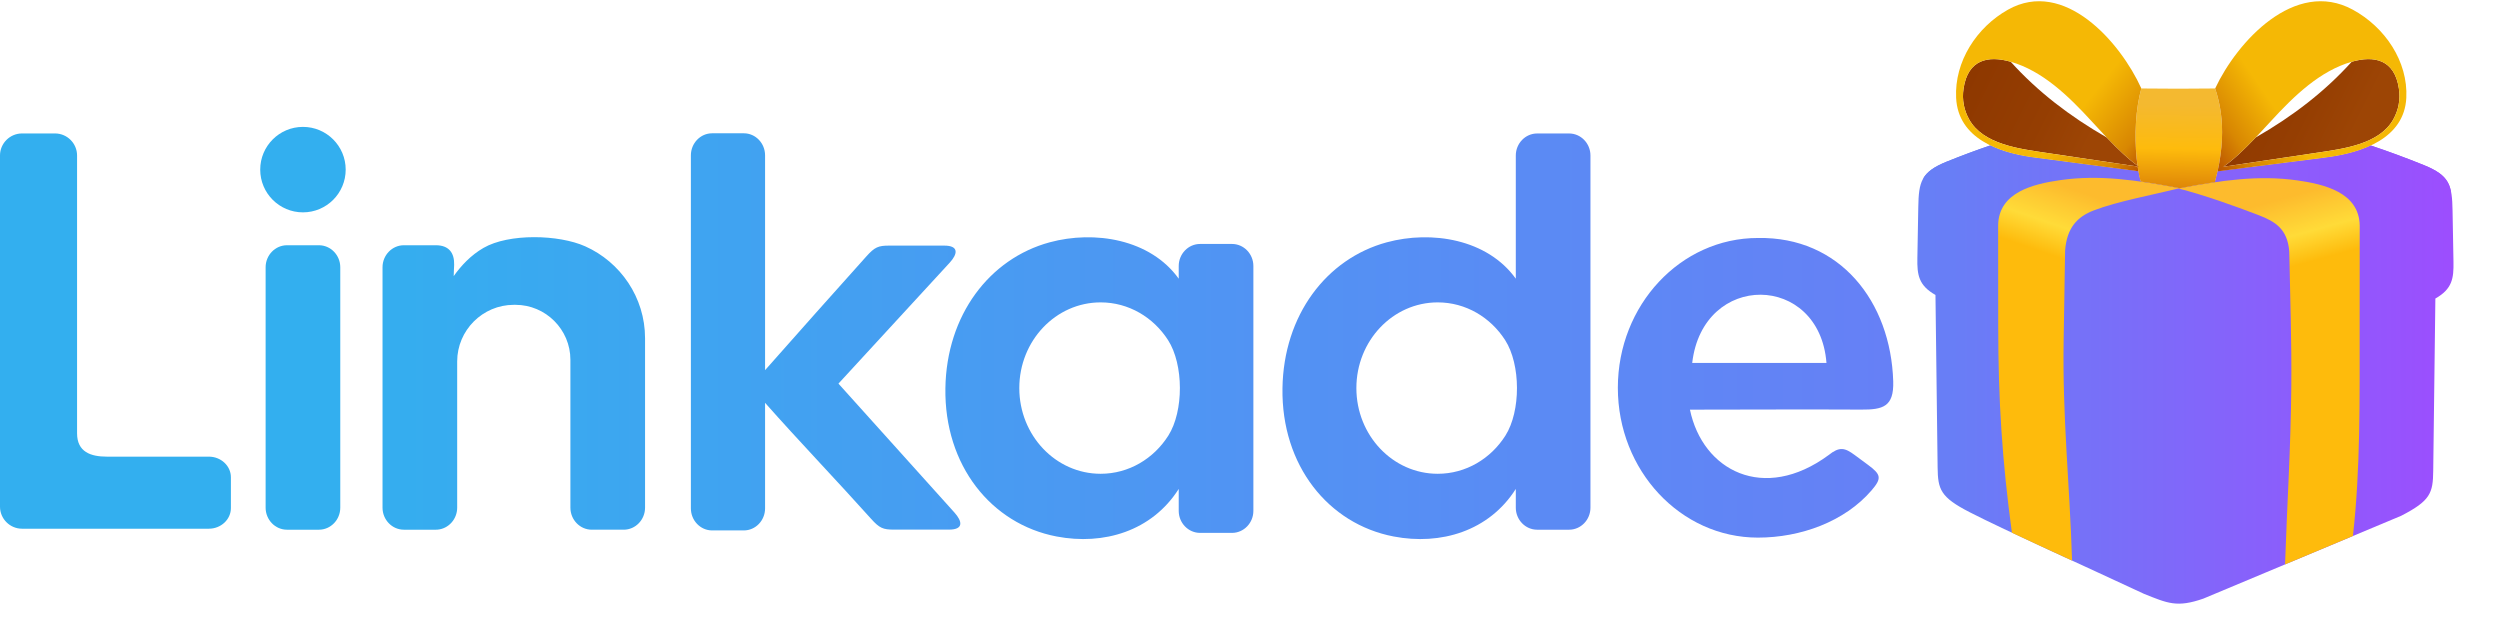 <?xml version="1.0" encoding="UTF-8" standalone="no"?><!DOCTYPE svg PUBLIC "-//W3C//DTD SVG 1.1//EN" "http://www.w3.org/Graphics/SVG/1.1/DTD/svg11.dtd"><svg width="100%" height="100%" viewBox="0 0 2625 655" version="1.1" xmlns="http://www.w3.org/2000/svg" xmlns:xlink="http://www.w3.org/1999/xlink" xml:space="preserve" xmlns:serif="http://www.serif.com/" style="fill-rule:evenodd;clip-rule:evenodd;stroke-linejoin:round;stroke-miterlimit:2;"><g id="Layer_x0020_1"><g id="_1988663331376"><g><g><g><path d="M2044.29,169.605c-27.096,10.938 -29.625,21.105 -30.093,47.967c-0.318,17.847 -0.639,35.694 -0.96,53.544c-0.303,17.25 1.173,28.536 19.008,38.589c0.75,66.321 1.503,114.636 2.256,180.957c0.261,23.235 2.868,31.347 33.648,47.157c38.136,19.59 121.962,57.111 182.94,85.665c24.966,9.999 34.716,14.718 62.367,5.094c69.258,-29.001 138.519,-57.999 207.777,-87c30.783,-15.81 33.387,-23.922 33.648,-47.157c0.753,-66.321 1.503,-114.636 2.256,-180.957c17.832,-10.053 19.311,-21.339 19.005,-38.589c-0.318,-17.85 -0.639,-35.697 -0.96,-53.544c-0.468,-26.862 -2.994,-37.032 -30.093,-47.97c-18.921,-7.635 -37.491,-14.499 -55.776,-20.586c-14.43,6.753 -31.218,10.521 -46.926,12.534l-113.925,14.625c-0.822,3.735 -1.755,7.527 -2.802,11.379c-12.495,1.812 -25.257,4.086 -38.439,6.594c0.438,-0.111 0.87,-0.219 1.302,-0.327c-14.043,-2.67 -27.615,-5.079 -40.89,-6.942c-0.891,-3.3 -1.68,-6.921 -2.361,-10.791l-109.716,-14.535l-1.437,-0.195l-0.288,-0.039l-0.012,-0.003l-1.146,-0.165l-0.576,-0.084l-0.147,-0.021l-1.452,-0.222l-0.141,-0.021l-0.027,-0.003l-1.29,-0.207l-0.429,-0.072l-0.297,-0.051l-1.401,-0.24l-0.051,-0.009l-0.006,0l-1.464,-0.264l-0.282,-0.051l-0.45,-0.084l-0.732,-0.138l-0.576,-0.111l-0.156,-0.03l-0.732,-0.144l-0.732,-0.147l-0.135,-0.027l-0.6,-0.123l-1.095,-0.234l-0.066,-0.012l-0.306,-0.066l-1.206,-0.267l-0.246,-0.054l-0.015,-0.006l-0.282,-0.063l-1.182,-0.273l-0.276,-0.066l-0.456,-0.108l-0.732,-0.177l-0.567,-0.138l-0.165,-0.042l-1.236,-0.312l-0.732,-0.192l-0.222,-0.057l-0.726,-0.195l-0.417,-0.111l-0.312,-0.087l-0.726,-0.201l-0.702,-0.198l-0.021,-0.006l-1.446,-0.42l-0.264,-0.078l-0.141,-0.042l-1.419,-0.435l-0.162,-0.051l-1.596,-0.513l-0.117,-0.039l-0.204,-0.066l-1.233,-0.417l-0.465,-0.159l-0.111,-0.039l-0.705,-0.246l-0.264,-0.096l-0.438,-0.156l-0.702,-0.255l-0.699,-0.258l-0.609,-0.228l-0.087,-0.033l-0.693,-0.267l-1.218,-0.48l-0.267,-0.108l-1.173,-0.48l-0.096,-0.039l-0.681,-0.288l-0.678,-0.291l-0.825,-0.363l-0.918,-0.414l-0.933,-0.432l-0.552,-0.261l-0.117,-0.057l-0.66,-0.318c-14.967,5.085 -30.135,10.734 -45.543,16.95l-0.003,-0.012Z" style="fill:url(#_Linear1);"/><path d="M2032.245,309.705c72.276,29.832 144.552,59.667 216.828,89.499c34.062,14.055 41.805,12.03 76.599,-0.279c77.142,-27.288 154.323,-58.17 231.465,-85.461" style="fill:none;"/><path d="M2226.531,265.545c37.494,14.451 63.585,14.832 97.956,5.847c16.875,-4.689 34.188,-9.561 51.753,-14.538c65.451,-18.546 134.394,-38.553 197.286,-56.028c-2.667,-12.666 -9.645,-19.878 -28.431,-27.462c-18.921,-7.635 -37.491,-14.499 -55.776,-20.583c-14.43,6.753 -31.218,10.518 -46.926,12.531l-66.153,8.493l-47.772,6.132c-0.822,3.735 -1.755,7.527 -2.802,11.379c-12.495,1.812 -25.257,4.086 -38.439,6.594c0.438,-0.111 0.87,-0.219 1.302,-0.327c-14.043,-2.67 -27.615,-5.079 -40.89,-6.942c-0.891,-3.3 -1.68,-6.921 -2.361,-10.791l-109.716,-14.535c-0.477,-0.063 -0.957,-0.129 -1.437,-0.195c-0.096,-0.012 -0.192,-0.027 -0.288,-0.039c-0.384,-0.054 -0.771,-0.111 -1.158,-0.168c-0.15,-0.021 -0.3,-0.045 -0.45,-0.066l-0.273,-0.039l-1.452,-0.222l-0.141,-0.021c-0.009,0 -0.018,-0.003 -0.027,-0.003c-0.429,-0.069 -0.858,-0.138 -1.29,-0.207c-0.144,-0.024 -0.288,-0.048 -0.429,-0.072c-0.099,-0.018 -0.198,-0.033 -0.297,-0.048c-0.468,-0.078 -0.933,-0.159 -1.401,-0.243c-0.018,-0.003 -0.033,-0.006 -0.051,-0.009c-0.246,-0.042 -0.492,-0.087 -0.738,-0.129c-0.243,-0.045 -0.489,-0.09 -0.732,-0.132l-0.282,-0.051l-0.45,-0.084c-0.243,-0.045 -0.489,-0.093 -0.732,-0.138c-0.192,-0.036 -0.384,-0.075 -0.576,-0.111l-0.156,-0.03l-0.03,-0.006c-0.234,-0.045 -0.468,-0.093 -0.702,-0.138c-0.243,-0.048 -0.489,-0.099 -0.732,-0.147c-0.045,-0.009 -0.09,-0.018 -0.135,-0.027l-0.237,-0.048c-0.12,-0.024 -0.24,-0.051 -0.363,-0.075c-0.366,-0.075 -0.729,-0.153 -1.095,-0.231c-0.021,-0.006 -0.042,-0.012 -0.066,-0.015c-0.102,-0.021 -0.204,-0.042 -0.306,-0.066c-0.402,-0.087 -0.804,-0.177 -1.206,-0.267c-0.084,-0.018 -0.165,-0.036 -0.246,-0.054c-0.099,-0.021 -0.198,-0.045 -0.297,-0.069c-0.393,-0.09 -0.789,-0.18 -1.182,-0.273c-0.093,-0.021 -0.183,-0.045 -0.276,-0.066c-0.153,-0.036 -0.303,-0.072 -0.456,-0.108c-0.243,-0.06 -0.489,-0.117 -0.732,-0.177c-0.189,-0.045 -0.378,-0.093 -0.567,-0.141c-0.054,-0.015 -0.111,-0.027 -0.165,-0.039c-0.414,-0.105 -0.825,-0.207 -1.236,-0.315c-0.243,-0.063 -0.489,-0.129 -0.732,-0.189c-0.075,-0.021 -0.147,-0.039 -0.222,-0.057c-0.243,-0.066 -0.486,-0.132 -0.726,-0.195c-0.135,-0.036 -0.273,-0.072 -0.417,-0.111l-0.312,-0.087c-0.243,-0.066 -0.483,-0.132 -0.726,-0.201c-0.234,-0.066 -0.468,-0.132 -0.702,-0.198c-0.006,-0.003 -0.015,-0.006 -0.021,-0.006c-0.24,-0.069 -0.483,-0.138 -0.723,-0.21c-0.231,-0.066 -0.462,-0.135 -0.693,-0.204c-0.009,0 -0.018,-0.006 -0.027,-0.006c-0.09,-0.027 -0.177,-0.051 -0.264,-0.078c-0.048,-0.015 -0.093,-0.027 -0.141,-0.045c-0.474,-0.141 -0.948,-0.282 -1.422,-0.429c-0.054,-0.018 -0.108,-0.033 -0.162,-0.051c-0.057,-0.018 -0.111,-0.036 -0.168,-0.051c-0.477,-0.15 -0.957,-0.3 -1.431,-0.453c-0.039,-0.012 -0.078,-0.027 -0.117,-0.039c-0.069,-0.021 -0.135,-0.045 -0.204,-0.066c-4.509,-1.47 -8.844,-3.15 -12.807,-5.049c-0.183,-0.09 -0.366,-0.177 -0.549,-0.267c-0.039,-0.018 -0.078,-0.039 -0.117,-0.057c-0.156,-0.075 -0.309,-0.153 -0.465,-0.228c-0.063,-0.03 -0.129,-0.06 -0.192,-0.096c-14.967,5.085 -30.135,10.734 -45.543,16.95c-13.344,5.385 -20.73,10.584 -24.843,17.682c68.244,25.173 138.84,53.082 207.084,78.255l0,-0.015Z" style="fill:url(#_Linear2);"/></g><g><path d="M23.133,140.121l34.659,0c12.723,0 23.133,10.41 23.133,23.133l0,291.75c0,19.599 14.412,24.474 31.272,24.474l107.118,0c12.723,0 23.133,9.732 23.133,21.627l0,32.406c0,11.895 -10.41,21.63 -23.133,21.63l-196.182,0c-12.723,0 -23.133,-10.41 -23.133,-23.133l0,-368.754c0,-12.723 10.41,-23.133 23.133,-23.133Z" style="fill:url(#_Linear3);"/><path d="M301.311,556.191l33.573,0c12.324,0 22.407,-10.41 22.407,-23.133l0,-252.42c0,-12.723 -10.083,-23.133 -22.407,-23.133l-33.573,0c-12.324,0 -22.407,10.41 -22.407,23.133l0,252.42c0,12.723 10.083,23.133 22.407,23.133Z" style="fill:url(#_Linear4);"/><path d="M476.406,289.887c0,-3.918 0.336,-7.749 0.453,-11.655c0.381,-12.609 -5.451,-20.727 -19.224,-20.727l-33.573,0c-12.324,0 -22.407,10.41 -22.407,23.133l0,252.42c0,12.723 10.083,23.133 22.407,23.133l33.573,0c0.627,0 1.245,-0.027 1.86,-0.078c11.463,-0.984 20.547,-10.977 20.547,-23.055l0,-153.54c0,-32.694 26.748,-59.442 59.442,-59.442l1.797,0c31.707,0 57.645,25.938 57.645,57.645l0,155.337c0,12.723 10.083,23.133 22.407,23.133l33.573,0c12.324,0 22.407,-10.41 22.407,-23.133l0,-177.906c0,-42.897 -25.917,-80.031 -62.865,-96.522c-27.762,-12.39 -80.028,-13.761 -106.761,1.668c-13.509,7.794 -23.598,18.816 -31.278,29.589l-0.003,0Z" style="fill:url(#_Linear5);"/><path d="M803.328,422.967c35.043,39.636 76.383,82.77 111.219,121.677c8.979,10.029 12.726,11.46 24.141,11.46l57.684,0c15.828,0 14.01,-8.805 5.757,-17.979l-121.761,-135.333c38.925,-42.312 77.85,-84.621 116.775,-126.933c8.355,-9.084 10.071,-17.979 -5.757,-17.979l-57.684,0c-11.415,0 -15.162,1.431 -24.141,11.46c-35.421,39.561 -70.821,79.146 -106.233,119.328l0,-225.576c0,-12.723 -10.02,-23.133 -22.269,-23.133l-33.366,0c-12.249,0 -22.269,10.41 -22.269,23.133l0,370.716c0,12.723 10.02,23.133 22.269,23.133l33.366,0c12.249,0 22.269,-10.41 22.269,-23.133l0,-110.844l0,0.003Z" style="fill:url(#_Linear6);"/><path d="M1260.066,559.533l33.573,0c12.324,0 22.407,-10.41 22.407,-23.133l0,-257.109c0,-12.723 -10.083,-23.133 -22.407,-23.133l-33.573,0c-12.324,0 -22.407,10.41 -22.407,23.133l0,13.344c-29.91,-41.631 -88.473,-50.955 -135.507,-38.199c-63.264,17.16 -108.318,76.389 -109.488,153.216c-1.236,81.021 48.078,142.467 116.673,155.646c49.545,9.516 100.233,-5.661 128.322,-49.923l0,23.025c0,12.723 10.083,23.133 22.407,23.133Zm-33.336,-102.102c-15.318,24.141 -41.421,40.041 -71.052,40.041c-47.169,0 -85.41,-40.29 -85.41,-89.985c0,-49.698 38.241,-89.985 85.41,-89.985c29.46,0 55.434,15.717 70.788,39.624c16.455,25.632 16.584,74.586 0.267,100.305l-0.003,0Z" style="fill:url(#_Linear7);"/><path d="M1987.887,400.461c-2.556,-84.003 -56.1,-152.109 -142.077,-150.579c-81.222,0 -147.069,70.428 -147.069,157.308c0,86.88 65.844,157.308 147.069,157.308c44.967,0 90.972,-16.839 119.067,-49.308c11.169,-12.912 10.398,-16.839 -3.384,-27.021c-4.701,-3.471 -9.405,-6.948 -14.106,-10.422c-10.389,-7.677 -15.945,-9.03 -27.411,0.138c-68.088,50.091 -132.264,16.167 -145.539,-47.739c59.946,-0.021 120.879,-0.399 179.802,-0.06c22.809,0.132 34.455,-2.967 33.645,-29.628l0.003,0.003Zm-70.095,-19.395l-140.967,0c11.151,-96.243 133.605,-94.689 140.967,0Z" style="fill:url(#_Linear8);"/><path d="M1613.997,556.191l33.573,0c12.324,0 22.407,-10.41 22.407,-23.133l0,-369.78c0,-12.723 -10.083,-23.133 -22.407,-23.133l-33.573,0c-12.324,0 -22.407,10.41 -22.407,23.133l0,129.357c-29.91,-41.631 -88.473,-50.955 -135.507,-38.199c-63.264,17.16 -108.318,76.389 -109.488,153.216c-1.236,81.021 48.078,142.467 116.673,155.646c49.545,9.516 100.233,-5.661 128.322,-49.923l0,19.683c0,12.723 10.083,23.133 22.407,23.133Zm-33.336,-98.76c-15.318,24.141 -41.421,40.041 -71.052,40.041c-47.169,0 -85.41,-40.29 -85.41,-89.985c0,-49.698 38.241,-89.985 85.41,-89.985c29.46,0 55.434,15.717 70.788,39.624c16.455,25.632 16.584,74.586 0.267,100.305l-0.003,0Z" style="fill:url(#_Linear9);"/></g></g><circle cx="318.099" cy="178.107" r="44.871" style="fill:url(#_Linear10);"/></g><g><path d="M2112.507,559.356c19.182,9.024 41.013,19.089 63.171,29.283c-2.616,-82.923 -10.188,-149.199 -8.838,-231.885l1.53,-93.786c1.797,-23.499 12.453,-35.307 30.177,-42.075c25.047,-9.57 62.958,-16.5 89.976,-23.31c-44.601,-8.478 -84.414,-14.325 -125.244,-8.451c-28.026,4.029 -64.725,12.57 -65.232,47.496c0.021,35.466 0.057,70.935 0.078,106.395c0.048,77.016 4.08,140.142 14.379,216.336l0.003,-0.003Z" style="fill:url(#_Linear11);"/><path d="M2399.307,592.632c2.157,-65.073 5.973,-120.744 6.561,-186.555c0.423,-47.271 -1.179,-94.773 -2.157,-142.053c-1.797,-23.499 -14.631,-31.428 -32.352,-38.196c-25.047,-9.567 -57.117,-21.111 -84.135,-27.921c44.601,-8.478 84.414,-14.325 125.244,-8.451c28.026,4.029 64.725,12.57 65.229,47.493c-0.021,35.466 -0.057,70.941 -0.078,106.398c-0.042,75.408 1.014,147.972 -7.056,219.453l-71.256,29.835l0,-0.003Z" style="fill:url(#_Linear12);"/><path d="M2212.032,144.324c-38.928,-22.302 -72.51,-48.177 -100.803,-79.488c-23.415,-6.75 -44.979,-2.562 -49.515,28.245c-1.749,11.886 0.531,22.683 5.907,32.319c14.622,26.214 52.887,30.903 80.028,34.959c32.778,4.905 65.553,9.813 98.331,14.718c-10.917,-7.614 -21.969,-18.189 -33.945,-30.756l-0.003,0.003Z" style="fill:url(#_Linear13);"/><path d="M2333.055,145.956c0.84,-19.428 -1.704,-37.035 -7.14,-53.064c-26.046,0.33 -51.444,0.339 -77.487,0c-6.093,21.333 -7.308,49.728 -5.001,73.245c0.348,3.555 1.35,10.896 1.845,13.71c0.678,3.87 1.47,7.491 2.361,10.791c13.275,1.866 26.847,4.272 40.89,6.942c-0.432,0.108 -0.867,0.216 -1.302,0.327c13.182,-2.505 25.944,-4.782 38.439,-6.594c1.047,-3.852 1.977,-7.644 2.802,-11.379c2.622,-11.91 4.128,-23.226 4.593,-33.981l0,0.003Z" style="fill:url(#_Linear14);"/><path d="M2368.527,144.324c38.928,-22.302 72.51,-48.177 100.803,-79.488c23.415,-6.75 44.979,-2.562 49.515,28.245c1.749,11.886 -0.531,22.683 -5.907,32.319c-14.622,26.214 -52.887,30.903 -80.028,34.959c-32.778,4.905 -65.553,9.813 -98.328,14.718c10.917,-7.614 21.966,-18.189 33.945,-30.756l0,0.003Z" style="fill:url(#_Linear15);"/><path d="M2325.918,92.892c22.995,-49.161 83.676,-115.704 144.399,-82.794c34.023,18.441 58.233,54.477 56.31,92.673c-2.151,42.645 -46.347,57.684 -84.237,62.541l-113.925,14.625c2.622,-11.91 4.128,-23.226 4.593,-33.981c0.84,-19.428 -1.704,-37.035 -7.14,-53.064Zm8.667,82.188c32.778,-4.905 65.553,-9.813 98.328,-14.718c27.141,-4.056 65.406,-8.745 80.028,-34.959c5.376,-9.636 7.656,-20.433 5.907,-32.319c-4.536,-30.807 -26.1,-34.995 -49.515,-28.245c-33.363,9.612 -60.399,35.658 -84.903,62.391c-18.423,20.103 -34.272,36.99 -49.845,47.85Z" style="fill:url(#_Linear16);"/><path d="M2245.275,179.847l-109.716,-14.535c-36.717,-4.857 -79.548,-19.899 -81.63,-62.541c-1.863,-38.196 21.597,-74.232 54.567,-92.673c58.845,-32.91 117.648,33.633 139.932,82.794c-6.093,21.333 -7.308,49.728 -5.001,73.245c0.348,3.555 1.35,10.896 1.845,13.71l0.003,0Zm0.702,-4.767c-32.778,-4.905 -65.553,-9.813 -98.331,-14.718c-27.141,-4.056 -65.406,-8.745 -80.028,-34.959c-5.373,-9.636 -7.656,-20.433 -5.907,-32.319c4.536,-30.807 26.1,-34.995 49.515,-28.245c33.363,9.612 60.399,35.658 84.903,62.391c18.423,20.103 34.272,36.99 49.845,47.85l0.003,0Z" style="fill:url(#_Linear17);"/></g></g></g><defs><linearGradient id="_Linear1" x1="0" y1="0" x2="1" y2="0" gradientUnits="userSpaceOnUse" gradientTransform="matrix(2224.656,0,0,2224.656,357.285,461.055)"><stop offset="0" style="stop-color:#33afef;stop-opacity:1"/><stop offset="0.76" style="stop-color:#687ef6;stop-opacity:1"/><stop offset="1" style="stop-color:#9d4dfe;stop-opacity:1"/></linearGradient><linearGradient id="_Linear2" x1="0" y1="0" x2="1" y2="0" gradientUnits="userSpaceOnUse" gradientTransform="matrix(2224.65,0,0,2224.65,357.291,461.055)"><stop offset="0" style="stop-color:#33afef;stop-opacity:1"/><stop offset="0.76" style="stop-color:#687ef6;stop-opacity:1"/><stop offset="1" style="stop-color:#9d4dfe;stop-opacity:1"/></linearGradient><linearGradient id="_Linear3" x1="0" y1="0" x2="1" y2="0" gradientUnits="userSpaceOnUse" gradientTransform="matrix(2224.653,0,0,2224.653,357.291,461.052)"><stop offset="0" style="stop-color:#33afef;stop-opacity:1"/><stop offset="0.76" style="stop-color:#687ef6;stop-opacity:1"/><stop offset="1" style="stop-color:#9d4dfe;stop-opacity:1"/></linearGradient><linearGradient id="_Linear4" x1="0" y1="0" x2="1" y2="0" gradientUnits="userSpaceOnUse" gradientTransform="matrix(2224.638,0,0,2224.638,357.291,461.055)"><stop offset="0" style="stop-color:#33afef;stop-opacity:1"/><stop offset="0.76" style="stop-color:#687ef6;stop-opacity:1"/><stop offset="1" style="stop-color:#9d4dfe;stop-opacity:1"/></linearGradient><linearGradient id="_Linear5" x1="0" y1="0" x2="1" y2="0" gradientUnits="userSpaceOnUse" gradientTransform="matrix(2224.653,0,0,2224.653,357.291,461.055)"><stop offset="0" style="stop-color:#33afef;stop-opacity:1"/><stop offset="0.76" style="stop-color:#687ef6;stop-opacity:1"/><stop offset="1" style="stop-color:#9d4dfe;stop-opacity:1"/></linearGradient><linearGradient id="_Linear6" x1="0" y1="0" x2="1" y2="0" gradientUnits="userSpaceOnUse" gradientTransform="matrix(2224.656,0,0,2224.656,357.291,461.052)"><stop offset="0" style="stop-color:#33afef;stop-opacity:1"/><stop offset="0.76" style="stop-color:#687ef6;stop-opacity:1"/><stop offset="1" style="stop-color:#9d4dfe;stop-opacity:1"/></linearGradient><linearGradient id="_Linear7" x1="0" y1="0" x2="1" y2="0" gradientUnits="userSpaceOnUse" gradientTransform="matrix(2224.644,0,0,2224.644,357.294,461.055)"><stop offset="0" style="stop-color:#33afef;stop-opacity:1"/><stop offset="0.76" style="stop-color:#687ef6;stop-opacity:1"/><stop offset="1" style="stop-color:#9d4dfe;stop-opacity:1"/></linearGradient><linearGradient id="_Linear8" x1="0" y1="0" x2="1" y2="0" gradientUnits="userSpaceOnUse" gradientTransform="matrix(2224.641,0,0,2224.641,357.297,461.055)"><stop offset="0" style="stop-color:#33afef;stop-opacity:1"/><stop offset="0.76" style="stop-color:#687ef6;stop-opacity:1"/><stop offset="1" style="stop-color:#9d4dfe;stop-opacity:1"/></linearGradient><linearGradient id="_Linear9" x1="0" y1="0" x2="1" y2="0" gradientUnits="userSpaceOnUse" gradientTransform="matrix(2224.65,0,0,2224.65,357.291,461.055)"><stop offset="0" style="stop-color:#33afef;stop-opacity:1"/><stop offset="0.76" style="stop-color:#687ef6;stop-opacity:1"/><stop offset="1" style="stop-color:#9d4dfe;stop-opacity:1"/></linearGradient><linearGradient id="_Linear10" x1="0" y1="0" x2="1" y2="0" gradientUnits="userSpaceOnUse" gradientTransform="matrix(2224.65,0,0,2224.65,357.291,461.055)"><stop offset="0" style="stop-color:#33afef;stop-opacity:1"/><stop offset="0.76" style="stop-color:#687ef6;stop-opacity:1"/><stop offset="1" style="stop-color:#9d4dfe;stop-opacity:1"/></linearGradient><linearGradient id="_Linear11" x1="0" y1="0" x2="1" y2="0" gradientUnits="userSpaceOnUse" gradientTransform="matrix(23.859,-68.856,68.856,23.859,2128.479,259.086)"><stop offset="0" style="stop-color:#febb0c;stop-opacity:1"/><stop offset="0.43" style="stop-color:#ffdb38;stop-opacity:1"/><stop offset="1" style="stop-color:#fdbb2d;stop-opacity:1"/></linearGradient><linearGradient id="_Linear12" x1="0" y1="0" x2="1" y2="0" gradientUnits="userSpaceOnUse" gradientTransform="matrix(-19.158,-69.264,69.264,-19.158,2433.462,272.619)"><stop offset="0" style="stop-color:#febb0c;stop-opacity:1"/><stop offset="0.43" style="stop-color:#ffdb38;stop-opacity:1"/><stop offset="1" style="stop-color:#fdbb2d;stop-opacity:1"/></linearGradient><linearGradient id="_Linear13" x1="0" y1="0" x2="1" y2="0" gradientUnits="userSpaceOnUse" gradientTransform="matrix(127.983,63.468,-63.468,127.983,2061.714,93.084)"><stop offset="0" style="stop-color:#8e3800;stop-opacity:1"/><stop offset="0.61" style="stop-color:#953e02;stop-opacity:1"/><stop offset="1" style="stop-color:#9d4505;stop-opacity:1"/></linearGradient><linearGradient id="_Linear14" x1="0" y1="0" x2="1" y2="0" gradientUnits="userSpaceOnUse" gradientTransform="matrix(1.653,-99.207,99.207,1.653,2285.622,208.824)"><stop offset="0" style="stop-color:#d67806;stop-opacity:1"/><stop offset="0.53" style="stop-color:#febb0c;stop-opacity:1"/><stop offset="1" style="stop-color:#f4b930;stop-opacity:1"/></linearGradient><linearGradient id="_Linear15" x1="0" y1="0" x2="1" y2="0" gradientUnits="userSpaceOnUse" gradientTransform="matrix(127.98,63.468,-63.468,127.98,2335.164,93.084)"><stop offset="0" style="stop-color:#8e3800;stop-opacity:1"/><stop offset="0.61" style="stop-color:#953e02;stop-opacity:1"/><stop offset="1" style="stop-color:#9d4505;stop-opacity:1"/></linearGradient><linearGradient id="_Linear16" x1="0" y1="0" x2="1" y2="0" gradientUnits="userSpaceOnUse" gradientTransform="matrix(69.84,-47.667,47.667,69.84,2309.349,146.835)"><stop offset="0" style="stop-color:#bc5700;stop-opacity:1"/><stop offset="0.38" style="stop-color:#d88702;stop-opacity:1"/><stop offset="1" style="stop-color:#f5b805;stop-opacity:1"/></linearGradient><linearGradient id="_Linear17" x1="0" y1="0" x2="1" y2="0" gradientUnits="userSpaceOnUse" gradientTransform="matrix(-68.619,-54.006,54.006,-68.619,2265,154.332)"><stop offset="0" style="stop-color:#bc5700;stop-opacity:1"/><stop offset="0.28" style="stop-color:#d88702;stop-opacity:1"/><stop offset="1" style="stop-color:#f5b805;stop-opacity:1"/></linearGradient></defs></svg>